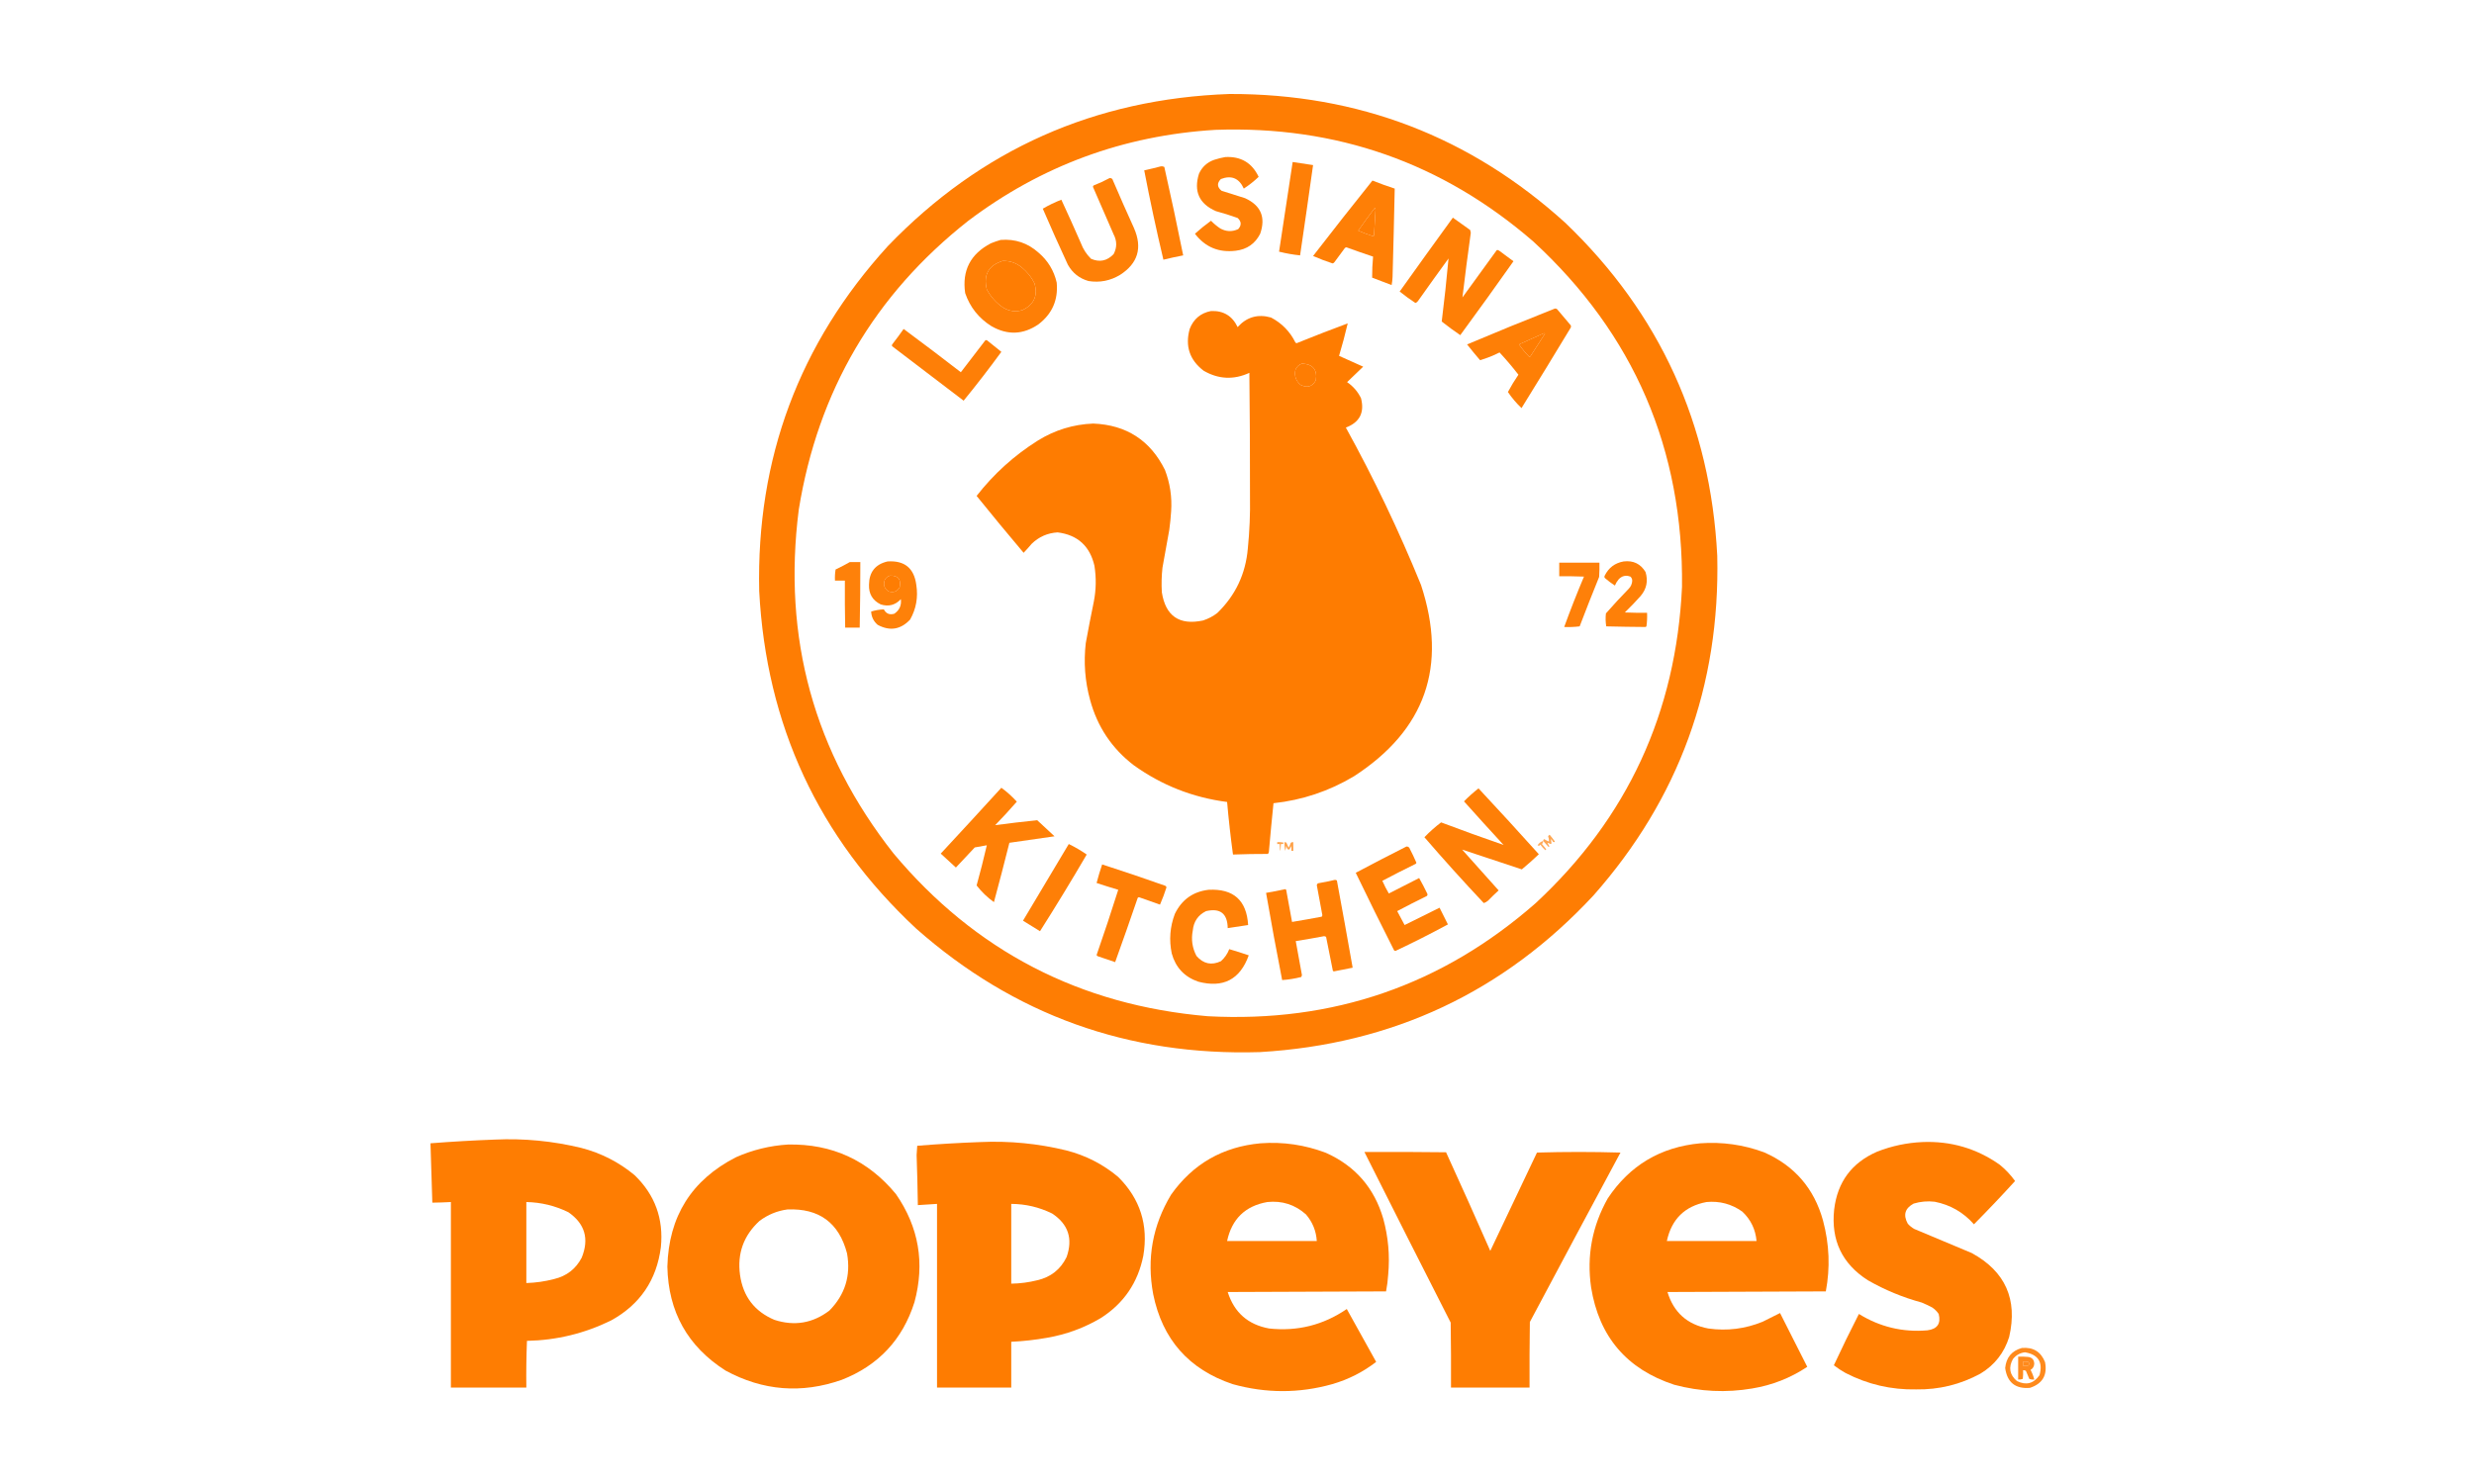 <?xml version="1.0" encoding="UTF-8"?>
<svg xmlns="http://www.w3.org/2000/svg" width="500" height="300" viewBox="0 0 500 300" fill="none">
  <path opacity="0.985" fill-rule="evenodd" clip-rule="evenodd" d="M248.499 19C274.519 18.943 297.145 27.63 316.374 45.063C335.472 63.368 345.701 85.805 347.062 112.375C347.643 138.598 339.309 161.473 322.062 181C303.901 200.548 281.421 211.11 254.624 212.688C228.068 213.504 204.901 205.172 185.124 187.688C165.427 169.308 154.864 146.579 153.437 119.5C152.841 92.698 161.507 69.448 179.437 49.75C198.247 30.213 221.268 19.963 248.499 19ZM245.624 26.25C270.082 25.381 291.499 32.901 309.874 48.813C330.226 67.546 340.247 90.817 339.937 118.625C338.758 144.04 328.903 165.353 310.374 182.563C291.478 199.154 269.396 206.779 244.124 205.438C218.282 203.237 197.094 192.258 180.562 172.5C164.496 152.078 158.121 128.911 161.437 103C165.309 79.057 176.704 59.62 195.624 44.688C210.394 33.52 227.062 27.374 245.624 26.25ZM277.874 42C277.956 42.119 277.998 42.265 277.999 42.438C277.877 44.165 277.772 45.895 277.687 47.625C277.636 47.682 277.573 47.724 277.499 47.75C276.479 47.424 275.479 47.049 274.499 46.625C275.594 45.058 276.719 43.516 277.874 42ZM202.624 52.75C204.082 52.702 205.374 53.139 206.499 54.063C207.587 54.942 208.441 56.004 209.062 57.25C209.798 59.756 208.986 61.568 206.624 62.688C205.273 63.096 203.982 62.929 202.749 62.188C201.336 61.232 200.232 60.003 199.437 58.5C198.707 55.586 199.769 53.669 202.624 52.75ZM311.999 67.375C312.092 67.359 312.176 67.38 312.249 67.438C311.255 68.948 310.276 70.469 309.312 72C309.222 72.119 309.118 72.14 308.999 72.063C308.262 71.305 307.596 70.492 306.999 69.625C308.676 68.87 310.343 68.12 311.999 67.375ZM263.124 73.5C265.327 73.597 266.264 74.722 265.937 76.875C265.229 78.161 264.209 78.474 262.874 77.813C261.899 77.013 261.546 75.992 261.812 74.75C262.076 74.132 262.513 73.716 263.124 73.5ZM179.874 116.375C181.521 116.329 182.166 117.121 181.812 118.75C181.309 119.58 180.581 119.851 179.624 119.563C178.736 119.024 178.466 118.253 178.812 117.25C179.043 116.793 179.397 116.502 179.874 116.375Z" fill="#FE7C00"></path>
  <path opacity="0.972" fill-rule="evenodd" clip-rule="evenodd" d="M247.625 31.75C250.783 31.579 253.033 32.912 254.375 35.75C253.45 36.633 252.45 37.425 251.375 38.125C250.424 36.023 248.881 35.378 246.75 36.188C245.924 37.013 245.965 37.804 246.875 38.563C248.459 39.063 250.041 39.563 251.625 40.063C254.82 41.516 255.84 43.912 254.688 47.25C253.665 49.27 252.019 50.416 249.75 50.688C246.324 51.109 243.574 49.964 241.5 47.25C242.533 46.317 243.616 45.442 244.75 44.625C245.32 45.217 245.945 45.737 246.625 46.188C247.823 46.843 249.03 46.885 250.25 46.313C250.944 45.526 250.903 44.776 250.125 44.063C248.688 43.547 247.229 43.089 245.75 42.688C242.356 41.212 241.211 38.691 242.312 35.125C242.933 33.756 243.952 32.818 245.375 32.313C246.128 32.067 246.878 31.88 247.625 31.75Z" fill="#FE7C00"></path>
  <path opacity="0.97" fill-rule="evenodd" clip-rule="evenodd" d="M261.25 32.75C262.626 32.947 264.001 33.155 265.375 33.375C264.524 39.462 263.649 45.545 262.75 51.625C261.31 51.479 259.893 51.229 258.5 50.875C259.43 44.835 260.348 38.794 261.25 32.75Z" fill="#FE7C00"></path>
  <path opacity="0.97" fill-rule="evenodd" clip-rule="evenodd" d="M234.625 33.625C234.871 33.595 235.1 33.637 235.312 33.75C236.656 39.695 237.926 45.654 239.125 51.625C237.785 51.885 236.452 52.176 235.125 52.5C233.699 46.484 232.406 40.463 231.25 34.438C232.396 34.188 233.521 33.917 234.625 33.625Z" fill="#FE7C00"></path>
  <path opacity="0.972" fill-rule="evenodd" clip-rule="evenodd" d="M224.25 36C224.623 35.968 224.851 36.135 224.938 36.5C226.32 39.723 227.736 42.932 229.188 46.125C230.919 50.096 229.981 53.242 226.375 55.563C224.396 56.756 222.271 57.172 220 56.813C218.145 56.291 216.749 55.187 215.812 53.5C214.074 49.752 212.386 45.981 210.75 42.188C211.942 41.487 213.193 40.883 214.5 40.375C215.845 43.273 217.158 46.19 218.438 49.125C218.891 50.347 219.579 51.41 220.5 52.313C222.221 53.066 223.741 52.753 225.062 51.375C225.761 50.055 225.761 48.721 225.062 47.375C223.654 44.171 222.259 40.963 220.875 37.75C220.916 37.667 220.959 37.584 221 37.5C222.125 37.062 223.208 36.562 224.25 36Z" fill="#FE7C00"></path>
  <path opacity="0.974" fill-rule="evenodd" clip-rule="evenodd" d="M277.375 36.5C278.856 37.091 280.356 37.633 281.875 38.125C281.751 44.084 281.605 50.042 281.438 56C281.416 56.547 281.354 57.088 281.25 57.625C279.94 57.112 278.628 56.612 277.312 56.125C277.306 54.705 277.369 53.289 277.5 51.875C275.703 51.276 273.911 50.651 272.125 50C272.008 50.014 271.903 50.055 271.812 50.125C271.104 51.084 270.396 52.042 269.688 53C269.595 53.135 269.47 53.218 269.312 53.25C267.975 52.811 266.663 52.311 265.375 51.75C269.33 46.629 273.33 41.545 277.375 36.5ZM277.875 42C276.72 43.516 275.595 45.058 274.5 46.625C275.48 47.049 276.48 47.424 277.5 47.75C277.574 47.724 277.636 47.682 277.688 47.625C277.773 45.895 277.877 44.165 278 42.438C277.999 42.265 277.956 42.119 277.875 42Z" fill="#FE7C00"></path>
  <path opacity="0.973" fill-rule="evenodd" clip-rule="evenodd" d="M292.75 52.25C290.67 55.103 288.608 57.978 286.562 60.875C286.43 61.05 286.264 61.175 286.062 61.25C284.966 60.53 283.904 59.759 282.875 58.938C286.438 53.938 290.021 48.959 293.625 44C294.791 44.834 295.959 45.667 297.125 46.5C297.166 46.688 297.209 46.875 297.25 47.063C296.64 51.417 296.078 55.771 295.562 60.125C297.86 56.927 300.173 53.739 302.5 50.563C302.676 50.523 302.843 50.565 303 50.688C303.959 51.396 304.916 52.104 305.875 52.813C302.336 57.83 298.753 62.809 295.125 67.75C293.837 66.878 292.587 65.961 291.375 65C291.906 60.76 292.365 56.51 292.75 52.25Z" fill="#FE7C00"></path>
  <path opacity="0.975" fill-rule="evenodd" clip-rule="evenodd" d="M202.25 48.5C205.166 48.271 207.708 49.125 209.875 51.063C211.776 52.672 213.005 54.693 213.562 57.125C213.886 60.622 212.657 63.434 209.875 65.563C206.796 67.672 203.63 67.797 200.375 65.938C197.816 64.337 196.045 62.108 195.062 59.25C194.403 54.692 196.132 51.338 200.25 49.188C200.918 48.916 201.585 48.687 202.25 48.5ZM202.625 52.75C199.77 53.669 198.707 55.586 199.437 58.5C200.232 60.003 201.336 61.232 202.75 62.188C203.982 62.929 205.273 63.096 206.625 62.688C208.986 61.568 209.798 59.756 209.062 57.25C208.441 56.004 207.587 54.942 206.5 54.063C205.375 53.139 204.082 52.702 202.625 52.75Z" fill="#FE7C00"></path>
  <path opacity="0.973" fill-rule="evenodd" clip-rule="evenodd" d="M314.25 62.375C314.415 62.354 314.561 62.396 314.688 62.5C315.604 63.584 316.521 64.667 317.438 65.75C317.521 65.917 317.521 66.084 317.438 66.25C314.156 71.688 310.844 77.105 307.5 82.5C306.465 81.509 305.547 80.426 304.75 79.25C305.394 78.047 306.102 76.88 306.875 75.75C305.675 74.195 304.404 72.695 303.062 71.25C301.787 71.9 300.475 72.42 299.125 72.813C298.226 71.769 297.351 70.706 296.5 69.625C302.395 67.135 308.312 64.718 314.25 62.375ZM312 67.375C310.344 68.12 308.676 68.87 307 69.625C307.596 70.492 308.262 71.305 309 72.063C309.119 72.14 309.222 72.119 309.312 72C310.276 70.469 311.255 68.948 312.25 67.438C312.176 67.38 312.092 67.359 312 67.375Z" fill="#FE7C00"></path>
  <path opacity="0.995" fill-rule="evenodd" clip-rule="evenodd" d="M244.75 62.875C247.261 62.777 249.054 63.86 250.125 66.125C251.964 64.082 254.214 63.436 256.875 64.188C259.069 65.341 260.715 67.028 261.812 69.25C261.882 69.316 261.966 69.357 262.062 69.375C265.482 67.988 268.92 66.654 272.375 65.375C271.86 67.582 271.276 69.77 270.625 71.938C272.25 72.667 273.875 73.396 275.5 74.125C274.416 75.167 273.334 76.209 272.25 77.25C273.476 78.081 274.414 79.165 275.062 80.5C275.809 83.403 274.789 85.383 272 86.438C277.686 96.748 282.749 107.352 287.188 118.25C292.598 134.69 288.076 147.585 273.625 156.938C268.61 159.935 263.194 161.748 257.375 162.375C257.036 165.663 256.724 168.954 256.438 172.25C256.406 172.39 256.344 172.515 256.25 172.625C253.879 172.62 251.525 172.663 249.188 172.75C248.71 169.23 248.315 165.688 248 162.125C241.06 161.223 234.769 158.744 229.125 154.688C224.711 151.304 221.774 146.908 220.312 141.5C219.276 137.724 218.985 133.891 219.438 130C219.948 127.203 220.489 124.411 221.062 121.625C221.534 119.213 221.575 116.796 221.188 114.375C220.263 110.387 217.784 108.137 213.75 107.625C211.712 107.748 209.962 108.519 208.5 109.938C207.977 110.564 207.436 111.168 206.875 111.75C203.661 107.953 200.495 104.12 197.375 100.25C200.861 95.783 204.986 92.054 209.75 89.063C213.176 86.935 216.905 85.789 220.938 85.625C227.645 85.893 232.479 89.018 235.438 95C236.471 97.697 236.889 100.489 236.688 103.375C236.609 104.63 236.484 105.88 236.312 107.125C235.854 109.667 235.396 112.209 234.938 114.75C234.754 116.413 234.711 118.08 234.812 119.75C235.576 124.553 238.347 126.449 243.125 125.438C244.174 125.101 245.132 124.601 246 123.938C249.686 120.376 251.749 116.022 252.188 110.875C252.539 107.405 252.685 103.926 252.625 100.438C252.639 92.398 252.596 84.043 252.5 75.375C249.329 76.828 246.245 76.682 243.25 74.938C240.421 72.772 239.484 69.96 240.438 66.5C241.216 64.491 242.654 63.282 244.75 62.875ZM263.125 73.5C262.514 73.716 262.076 74.132 261.812 74.75C261.546 75.992 261.9 77.013 262.875 77.813C264.21 78.474 265.23 78.162 265.938 76.875C266.265 74.722 265.327 73.597 263.125 73.5Z" fill="#FE7C00"></path>
  <path opacity="0.97" fill-rule="evenodd" clip-rule="evenodd" d="M182.625 66.5C186.505 69.369 190.36 72.286 194.188 75.25C195.834 73.104 197.479 70.959 199.125 68.813C199.25 68.729 199.375 68.729 199.5 68.813C200.464 69.585 201.422 70.356 202.375 71.125C199.923 74.49 197.382 77.781 194.75 81C189.927 77.349 185.114 73.682 180.313 70C180.229 69.875 180.229 69.75 180.313 69.625C181.114 68.597 181.885 67.555 182.625 66.5Z" fill="#FE7C00"></path>
  <path opacity="0.964" fill-rule="evenodd" clip-rule="evenodd" d="M179.375 113.5C182.805 113.266 184.743 114.85 185.188 118.25C185.578 120.741 185.162 123.074 183.938 125.25C182.023 127.283 179.835 127.637 177.375 126.313C176.549 125.599 176.112 124.703 176.063 123.625C176.899 123.366 177.754 123.22 178.625 123.188C179.079 124.059 179.788 124.351 180.75 124.063C181.782 123.355 182.219 122.375 182.063 121.125C180.942 122.327 179.588 122.681 178 122.188C176.347 121.381 175.555 120.048 175.625 118.188C175.663 115.631 176.913 114.069 179.375 113.5ZM179.875 116.375C179.398 116.501 179.044 116.793 178.813 117.25C178.467 118.253 178.737 119.024 179.625 119.563C180.582 119.851 181.31 119.58 181.813 118.75C182.167 117.121 181.522 116.329 179.875 116.375Z" fill="#FE7C00"></path>
  <path opacity="0.965" fill-rule="evenodd" clip-rule="evenodd" d="M328.125 113.5C330.078 113.259 331.558 113.967 332.562 115.625C333.121 117.432 332.787 119.057 331.562 120.5C330.545 121.642 329.482 122.746 328.375 123.813C329.875 123.875 331.375 123.896 332.875 123.875C332.916 124.796 332.875 125.712 332.75 126.625C332.676 126.651 332.613 126.693 332.562 126.75C329.925 126.733 327.278 126.691 324.625 126.625C324.48 125.753 324.458 124.878 324.562 124C326.058 122.296 327.6 120.629 329.187 119C329.603 118.564 329.832 118.043 329.875 117.438C329.886 117.086 329.761 116.794 329.5 116.563C328.583 116.222 327.791 116.41 327.125 117.125C326.811 117.502 326.561 117.918 326.375 118.375C325.672 117.923 325.006 117.423 324.375 116.875C324.236 116.722 324.215 116.556 324.312 116.375C325.102 114.772 326.373 113.814 328.125 113.5Z" fill="#FE7C00"></path>
  <path opacity="0.958" fill-rule="evenodd" clip-rule="evenodd" d="M171.75 113.625C172.459 113.625 173.166 113.625 173.875 113.625C173.879 118.07 173.836 122.486 173.75 126.875C172.752 126.863 171.772 126.863 170.812 126.875C170.75 123.709 170.729 120.542 170.75 117.375C170.084 117.375 169.416 117.375 168.75 117.375C168.709 116.621 168.75 115.871 168.875 115.125C169.861 114.653 170.819 114.153 171.75 113.625Z" fill="#FE7C00"></path>
  <path opacity="0.962" fill-rule="evenodd" clip-rule="evenodd" d="M315.125 113.75C317.834 113.75 320.541 113.75 323.25 113.75C323.271 114.709 323.25 115.668 323.188 116.625C321.84 119.945 320.528 123.278 319.25 126.625C318.211 126.75 317.17 126.792 316.125 126.75C317.372 123.322 318.705 119.926 320.125 116.563C318.459 116.5 316.793 116.479 315.125 116.5C315.125 115.584 315.125 114.667 315.125 113.75Z" fill="#FE7C00"></path>
  <path opacity="0.972" fill-rule="evenodd" clip-rule="evenodd" d="M202.375 159.25C203.503 160.069 204.545 161.006 205.5 162.063C204.087 163.684 202.629 165.266 201.125 166.813C203.953 166.433 206.785 166.099 209.625 165.813C210.791 166.896 211.959 167.979 213.125 169.063C210.085 169.51 207.042 169.948 204 170.375C202.997 174.386 201.955 178.386 200.875 182.375C199.542 181.418 198.376 180.293 197.375 179C198.124 176.296 198.811 173.588 199.438 170.875C198.626 171.005 197.814 171.151 197 171.313C195.729 172.666 194.459 174.021 193.188 175.375C192.166 174.438 191.146 173.5 190.125 172.563C194.234 168.141 198.318 163.704 202.375 159.25Z" fill="#FE7C00"></path>
  <path opacity="0.971" fill-rule="evenodd" clip-rule="evenodd" d="M295.5 171.75C297.955 174.498 300.414 177.248 302.875 180C302.151 180.661 301.443 181.349 300.75 182.063C300.476 182.303 300.185 182.469 299.875 182.563C295.773 178.208 291.773 173.77 287.875 169.25C288.923 168.161 290.048 167.161 291.25 166.25C295.45 167.838 299.657 169.358 303.875 170.813C301.185 167.894 298.519 164.956 295.875 162C296.796 161.058 297.776 160.183 298.812 159.375C302.913 163.768 306.975 168.205 311 172.688C309.89 173.756 308.744 174.778 307.562 175.75C303.542 174.403 299.521 173.07 295.5 171.75Z" fill="#FE7C00"></path>
  <path opacity="0.677" fill-rule="evenodd" clip-rule="evenodd" d="M312.75 170.375C312.845 170.618 312.97 170.846 313.125 171.063C313.084 171.125 313.042 171.188 313 171.25C312.619 170.828 312.244 170.411 311.875 170C311.87 169.843 311.933 169.718 312.063 169.625C312.38 169.825 312.714 169.993 313.063 170.125C313.073 169.766 313.01 169.413 312.875 169.063C312.939 168.916 313.043 168.813 313.188 168.75C313.565 169.19 313.92 169.649 314.25 170.125C314.143 170.26 314.018 170.281 313.875 170.188C313.775 169.966 313.629 169.779 313.438 169.625C313.479 169.916 313.522 170.209 313.563 170.5C313.512 170.558 313.449 170.599 313.375 170.625C313.178 170.505 312.97 170.423 312.75 170.375Z" fill="#FE7C00"></path>
  <path opacity="0.638" fill-rule="evenodd" clip-rule="evenodd" d="M311.875 170C311.89 170.248 311.806 170.456 311.625 170.625C311.931 170.968 312.224 171.321 312.5 171.688C312.438 171.75 312.375 171.813 312.312 171.875C311.933 171.538 311.6 171.163 311.312 170.75C311.157 170.99 310.97 171.031 310.75 170.875C311.02 170.438 311.395 170.146 311.875 170Z" fill="#FE7C00"></path>
  <path opacity="0.699" fill-rule="evenodd" clip-rule="evenodd" d="M258.125 170.25C258.591 170.21 259.049 170.251 259.5 170.375C259.354 170.59 259.145 170.673 258.875 170.625C258.791 172.459 258.709 172.459 258.625 170.625C258.459 170.625 258.291 170.625 258.125 170.625C258.125 170.5 258.125 170.375 258.125 170.25Z" fill="#FE7C00"></path>
  <path opacity="0.716" fill-rule="evenodd" clip-rule="evenodd" d="M259.625 170.25C259.772 170.223 259.897 170.264 260 170.375C260.157 170.704 260.303 171.036 260.437 171.375C260.617 171.056 260.763 170.723 260.875 170.375C261.023 170.259 261.19 170.218 261.375 170.25C261.375 170.834 261.375 171.416 261.375 172C261.25 172 261.125 172 261 172C261.02 171.664 261 171.331 260.937 171C260.603 172 260.271 172 259.937 171C259.915 171.341 259.852 171.674 259.75 172C259.626 171.423 259.583 170.839 259.625 170.25Z" fill="#FE7C00"></path>
  <path opacity="0.97" fill-rule="evenodd" clip-rule="evenodd" d="M216 170.625C217.262 171.236 218.471 171.944 219.625 172.75C216.574 177.979 213.427 183.146 210.188 188.25C209.053 187.526 207.906 186.818 206.75 186.125C209.835 180.955 212.918 175.789 216 170.625Z" fill="#FE7C00"></path>
  <path opacity="0.973" fill-rule="evenodd" clip-rule="evenodd" d="M284.25 171.125C284.599 171.119 284.829 171.286 284.938 171.625C285.389 172.485 285.805 173.36 286.188 174.25C286.281 174.393 286.26 174.518 286.125 174.625C283.855 175.739 281.605 176.885 279.375 178.063C279.762 178.943 280.2 179.796 280.688 180.625C282.729 179.584 284.771 178.541 286.812 177.5C287.386 178.523 287.927 179.564 288.438 180.625C288.535 180.805 288.514 180.973 288.375 181.125C286.355 182.114 284.355 183.135 282.375 184.188C282.859 185.135 283.359 186.073 283.875 187C286.224 185.815 288.578 184.649 290.938 183.5C291.497 184.621 292.06 185.746 292.625 186.875C289.141 188.763 285.6 190.554 282 192.25C281.916 192.209 281.834 192.166 281.75 192.125C279.116 186.919 276.533 181.69 274 176.438C277.401 174.633 280.818 172.863 284.25 171.125Z" fill="#FE7C00"></path>
  <path opacity="0.971" fill-rule="evenodd" clip-rule="evenodd" d="M222.75 174.75C227.019 176.124 231.269 177.561 235.5 179.063C235.627 179.128 235.71 179.231 235.75 179.375C235.373 180.57 234.935 181.736 234.438 182.875C233.021 182.375 231.605 181.875 230.188 181.375C230.091 181.393 230.007 181.435 229.938 181.5C228.452 185.851 226.931 190.185 225.375 194.5C224.213 194.091 223.046 193.696 221.875 193.313C221.759 193.264 221.676 193.181 221.625 193.063C223.148 188.684 224.605 184.288 226 179.875C224.533 179.441 223.074 178.983 221.625 178.5C221.949 177.236 222.324 175.986 222.75 174.75Z" fill="#FE7C00"></path>
  <path opacity="0.973" fill-rule="evenodd" clip-rule="evenodd" d="M269.75 177.875C269.915 177.854 270.061 177.895 270.188 178C271.278 183.872 272.34 189.747 273.375 195.625C272.104 195.867 270.833 196.117 269.562 196.375C269.5 196.334 269.438 196.292 269.375 196.25C268.904 193.962 268.445 191.669 268 189.375C267.875 189.334 267.75 189.292 267.625 189.25C265.711 189.61 263.795 189.944 261.875 190.25C262.278 192.543 262.695 194.834 263.125 197.125C263.084 197.25 263.041 197.375 263 197.5C261.71 197.834 260.418 198.042 259.125 198.125C257.977 192.263 256.894 186.388 255.875 180.5C257.173 180.283 258.465 180.033 259.75 179.75C259.824 179.777 259.886 179.818 259.938 179.875C260.341 182.042 260.738 184.209 261.125 186.375C263.128 186.045 265.128 185.692 267.125 185.313C267.195 185.223 267.236 185.118 267.25 185C266.868 182.982 266.493 180.96 266.125 178.938C266.156 178.772 266.24 178.647 266.375 178.563C267.525 178.37 268.65 178.142 269.75 177.875Z" fill="#FE7C00"></path>
  <path opacity="0.972" fill-rule="evenodd" clip-rule="evenodd" d="M244.25 179.875C249.281 179.617 251.949 181.992 252.25 187C250.876 187.22 249.501 187.429 248.125 187.625C248.071 184.674 246.612 183.528 243.75 184.188C242.131 184.983 241.235 186.295 241.062 188.125C240.71 189.929 240.96 191.638 241.812 193.25C243.199 194.848 244.844 195.202 246.75 194.313C247.507 193.638 248.07 192.825 248.437 191.875C249.759 192.263 251.071 192.679 252.375 193.125C250.614 198.028 247.196 199.798 242.125 198.438C239.364 197.468 237.592 195.572 236.812 192.75C236.246 190.019 236.455 187.353 237.437 184.75C238.829 181.878 241.1 180.253 244.25 179.875Z" fill="#FE7C00"></path>
  <path opacity="0.992" fill-rule="evenodd" clip-rule="evenodd" d="M100 230.375C105.891 230.099 111.724 230.662 117.5 232.063C121.508 233.108 125.091 234.942 128.25 237.563C132.367 241.537 134.138 246.39 133.562 252.125C132.705 258.783 129.351 263.72 123.5 266.938C118.146 269.568 112.48 270.943 106.5 271.063C106.376 274.199 106.334 277.345 106.375 280.5C101.292 280.5 96.208 280.5 91.125 280.5C91.125 268 91.125 255.5 91.125 243C89.876 243.07 88.626 243.112 87.375 243.125C87.255 239.125 87.13 235.125 87 231.125C91.346 230.784 95.679 230.534 100 230.375ZM106.375 243C109.365 243.06 112.199 243.748 114.875 245.063C118.214 247.375 119.11 250.438 117.562 254.25C116.371 256.523 114.517 257.96 112 258.563C110.155 259.049 108.28 259.319 106.375 259.375C106.375 253.917 106.375 248.459 106.375 243Z" fill="#FE7C00"></path>
  <path opacity="0.994" fill-rule="evenodd" clip-rule="evenodd" d="M198.125 230.875C204 230.608 209.791 231.17 215.5 232.563C219.425 233.566 222.925 235.358 226 237.938C230.432 242.349 232.12 247.661 231.062 253.875C229.978 259.29 227.123 263.478 222.5 266.438C219.129 268.436 215.504 269.77 211.625 270.438C209.225 270.865 206.809 271.136 204.375 271.25C204.375 274.334 204.375 277.416 204.375 280.5C199.375 280.5 194.375 280.5 189.375 280.5C189.375 268.125 189.375 255.75 189.375 243.375C188.084 243.459 186.791 243.541 185.5 243.625C185.451 240.249 185.367 236.874 185.25 233.5C185.291 232.875 185.334 232.25 185.375 231.625C189.635 231.278 193.885 231.028 198.125 230.875ZM204.375 243.375C207.275 243.391 210.025 244.038 212.625 245.313C215.896 247.461 216.876 250.399 215.562 254.125C214.34 256.624 212.361 258.186 209.625 258.813C207.903 259.246 206.153 259.475 204.375 259.5C204.375 254.125 204.375 248.75 204.375 243.375Z" fill="#FE7C00"></path>
  <path opacity="0.991" fill-rule="evenodd" clip-rule="evenodd" d="M388.501 230.875C394.246 230.634 399.455 232.154 404.126 235.438C405.321 236.403 406.362 237.508 407.251 238.75C404.548 241.724 401.777 244.64 398.938 247.5C396.811 245.082 394.165 243.56 391.001 242.938C389.555 242.77 388.137 242.895 386.751 243.313C384.99 244.263 384.593 245.618 385.563 247.375C385.943 247.804 386.381 248.159 386.876 248.438C390.751 250.063 394.626 251.688 398.501 253.313C405.282 257.023 407.802 262.669 406.063 270.25C405.071 273.464 403.133 275.943 400.251 277.688C396.205 279.887 391.872 280.949 387.251 280.875C382.215 280.973 377.465 279.868 373.001 277.563C372.166 277.104 371.375 276.583 370.626 276C372.247 272.508 373.935 269.049 375.688 265.625C379.932 268.249 384.537 269.353 389.501 268.938C391.532 268.683 392.303 267.579 391.813 265.625C391.46 265.104 391.022 264.667 390.501 264.313C389.807 263.945 389.1 263.612 388.376 263.313C384.552 262.275 380.927 260.775 377.501 258.813C372.29 255.484 370.02 250.714 370.688 244.5C371.353 238.939 374.25 235.043 379.376 232.813C382.327 231.66 385.37 231.014 388.501 230.875Z" fill="#FE7C00"></path>
  <path opacity="0.992" fill-rule="evenodd" clip-rule="evenodd" d="M254.75 231.125C259.316 230.79 263.732 231.435 268 233.063C273.892 235.706 277.747 240.144 279.562 246.375C280.571 250.061 280.905 253.811 280.562 257.625C280.489 258.786 280.344 259.931 280.125 261.063C269.459 261.104 258.791 261.146 248.125 261.188C249.432 265.329 252.224 267.786 256.5 268.563C262.222 269.179 267.452 267.866 272.187 264.625C274.184 268.18 276.162 271.743 278.125 275.313C275.47 277.369 272.511 278.869 269.25 279.813C262.574 281.689 255.866 281.689 249.125 279.813C240.276 276.839 234.922 270.776 233.062 261.625C231.725 254.443 232.932 247.735 236.687 241.5C241.095 235.285 247.116 231.826 254.75 231.125ZM256.125 243C259.115 242.689 261.72 243.523 263.937 245.5C265.264 247.041 265.994 248.833 266.125 250.875C260.084 250.875 254.041 250.875 248 250.875C248.961 246.414 251.669 243.789 256.125 243Z" fill="#FE7C00"></path>
  <path opacity="0.992" fill-rule="evenodd" clip-rule="evenodd" d="M343.626 231.125C348.053 230.803 352.344 231.406 356.501 232.938C362.664 235.644 366.643 240.248 368.438 246.75C369.717 251.528 369.904 256.298 369.001 261.063C358.334 261.104 347.667 261.146 337.001 261.188C338.249 265.314 340.999 267.773 345.251 268.563C349.044 269.099 352.711 268.641 356.251 267.188C357.439 266.594 358.606 266.01 359.751 265.438C361.584 269.063 363.417 272.688 365.251 276.313C361.871 278.564 358.162 280.023 354.126 280.688C348.856 281.584 343.606 281.334 338.376 279.938C328.782 276.8 323.177 270.238 321.563 260.25C320.649 253.859 321.774 247.859 324.938 242.25C329.377 235.581 335.606 231.873 343.626 231.125ZM344.876 243C347.544 242.75 349.961 243.396 352.126 244.938C353.836 246.545 354.793 248.524 355.001 250.875C348.959 250.875 342.917 250.875 336.876 250.875C337.827 246.465 340.494 243.84 344.876 243Z" fill="#FE7C00"></path>
  <path opacity="0.992" fill-rule="evenodd" clip-rule="evenodd" d="M159.25 231.375C168.132 231.201 175.404 234.535 181.062 241.375C185.699 248.07 186.949 255.361 184.812 263.25C182.416 270.814 177.52 276.043 170.125 278.938C162.009 281.788 154.175 281.163 146.625 277.063C138.979 272.19 135.062 265.19 134.875 256.063C135.135 245.913 139.76 238.538 148.75 233.938C152.111 232.451 155.611 231.598 159.25 231.375ZM159.125 244.5C165.54 244.23 169.561 247.189 171.188 253.375C171.982 257.864 170.795 261.718 167.625 264.938C164.259 267.504 160.551 268.129 156.5 266.813C152.49 265.111 150.177 262.09 149.562 257.75C148.965 253.418 150.278 249.771 153.5 246.813C155.183 245.554 157.057 244.783 159.125 244.5Z" fill="#FE7C00"></path>
  <path opacity="0.991" fill-rule="evenodd" clip-rule="evenodd" d="M275.75 232.875C281.25 232.854 286.75 232.875 292.25 232.938C295.28 239.559 298.259 246.205 301.188 252.875C304.345 246.26 307.49 239.635 310.625 233C316.25 232.834 321.875 232.834 327.5 233C321.371 244.401 315.266 255.818 309.188 267.25C309.125 271.666 309.104 276.084 309.125 280.5C303.834 280.5 298.541 280.5 293.25 280.5C293.271 276.125 293.25 271.75 293.188 267.375C287.34 255.888 281.528 244.388 275.75 232.875Z" fill="#FE7C00"></path>
  <path opacity="0.887" fill-rule="evenodd" clip-rule="evenodd" d="M408.625 272.5C410.911 272.299 412.474 273.258 413.312 275.375C413.809 278.003 412.787 279.733 410.25 280.563C407.328 280.808 405.661 279.474 405.25 276.563C405.455 274.422 406.58 273.068 408.625 272.5ZM409.25 273.375C411.938 273.833 412.916 275.375 412.188 278C411.008 279.708 409.486 280.103 407.625 279.188C406.149 277.929 405.877 276.449 406.812 274.75C407.446 273.945 408.259 273.487 409.25 273.375ZM408.875 275.25C409.211 275.23 409.544 275.25 409.875 275.313C410.209 275.563 410.209 275.813 409.875 276.063C409.544 276.125 409.211 276.145 408.875 276.125C408.875 275.834 408.875 275.542 408.875 275.25Z" fill="#FE7C00"></path>
  <path opacity="0.883" fill-rule="evenodd" clip-rule="evenodd" d="M407.875 274.25C408.543 274.229 409.21 274.25 409.875 274.313C410.68 274.41 411.096 274.868 411.125 275.688C411.096 276.246 410.846 276.664 410.375 276.938C410.713 277.551 410.963 278.196 411.125 278.875C410.781 278.914 410.449 278.873 410.125 278.75C409.896 278.209 409.666 277.666 409.438 277.125C409.268 277.015 409.08 276.974 408.875 277C408.896 277.585 408.875 278.169 408.812 278.75C408.515 278.868 408.202 278.909 407.875 278.875C407.875 277.334 407.875 275.791 407.875 274.25ZM408.875 275.25C408.875 275.541 408.875 275.834 408.875 276.125C409.211 276.145 409.544 276.125 409.875 276.063C410.209 275.813 410.209 275.563 409.875 275.313C409.544 275.25 409.211 275.23 408.875 275.25Z" fill="#FE7C00"></path>
</svg>
